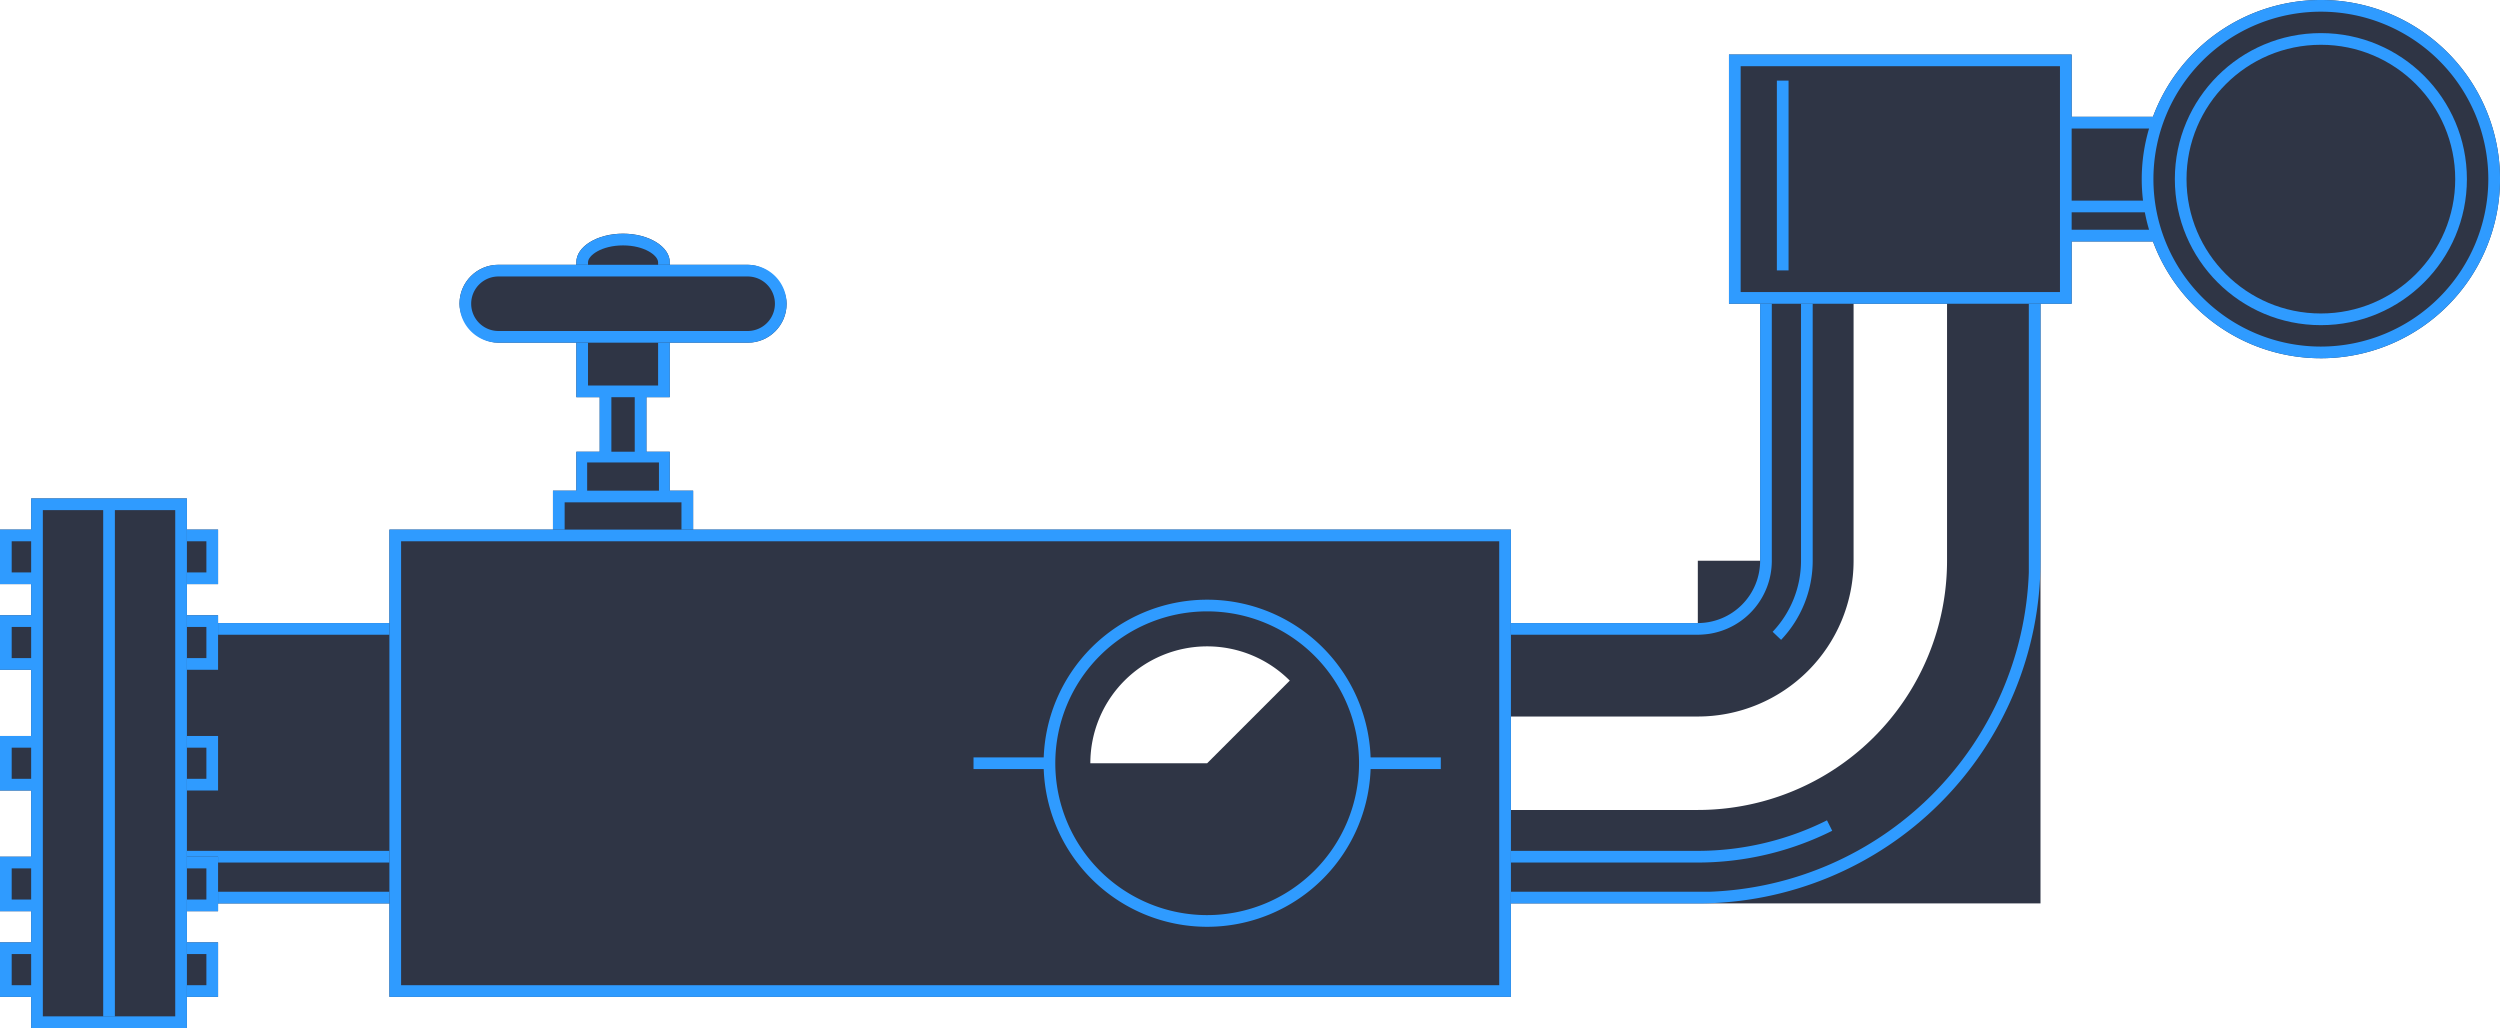 <svg id="a6fca01b-092c-47b1-b23c-b7518cdcf01d" data-name="main" xmlns="http://www.w3.org/2000/svg" width="321" height="132" viewBox="0 0 321 132"><title>Machine dark 01 Base 02</title><g id="ac63ad1b-a814-487d-8011-892fd159087e" data-name="Machine dark 01 Base 02"><path d="M668,733v-5h-3v-7h3V703.67c0-2-2.69-3.67-6-3.67s-6,1.65-6,3.67V721h3v7h-3v5h-3v23h18V733h-3Z" transform="translate(-582 -670)" style="fill:#2f3545"/><polygon points="78.5 58.54 78.5 50.5 81.5 50.5 81.5 58.54 83 58.54 83 50 77 50 77 58.54 78.5 58.54" style="fill:#2f9bff"/><path d="M657.5,704.73v-1.05c0-.89,1.75-2.17,4.5-2.17s4.5,1.29,4.5,2.17v1.05H668v-1.05c0-2-2.69-3.67-6-3.67s-6,1.65-6,3.67v1.05h1.5Z" transform="translate(-582 -670)" style="fill:#2f9bff"/><polygon points="84.5 43.01 84.5 49.5 75.5 49.5 75.5 43.01 74 43.01 74 51 86 51 86 43.01 84.5 43.01" style="fill:#2f9bff"/><rect x="59" y="34" width="42" height="10" rx="4.98" ry="4.98" style="fill:#2f3545"/><path d="M678,704H646a5,5,0,0,0-5,5v0a5,5,0,0,0,5,5h32a5,5,0,0,0,5-5v0A5,5,0,0,0,678,704Zm0,8.5H646a3.5,3.5,0,0,1,0-7h32A3.5,3.5,0,0,1,678,712.5Z" transform="translate(-582 -670)" style="fill:#2f9bff"/><polygon points="75.39 63.17 75.39 59.38 84.61 59.38 84.61 63.17 86 63.17 86 58 74 58 74 63.17 75.39 63.17" style="fill:#2f9bff"/><path d="M653,733v23h18V733H653Zm16.5,21.5h-15v-20h15v20Z" transform="translate(-582 -670)" style="fill:#2f9bff"/><rect x="23" y="80" width="28" height="36" style="fill:#2f3545"/><line x1="51" y1="110" x2="23" y2="110" style="fill:none;stroke:#2f9bff;stroke-miterlimit:10;stroke-width:1.5px"/><rect x="23" y="114.5" width="28" height="1.5" style="fill:#2f9bff"/><rect x="23" y="80" width="28" height="1.5" style="fill:#2f9bff"/><rect x="605" y="738" width="5" height="7" transform="translate(633 813) rotate(-180)" style="fill:#2f3545"/><rect x="605" y="749" width="5" height="7" transform="translate(633 835) rotate(-180)" style="fill:#2f3545"/><rect x="605" y="764.5" width="5" height="7" transform="translate(633 866) rotate(-180)" style="fill:#2f3545"/><rect x="605" y="780" width="5" height="7" transform="translate(633 897) rotate(-180)" style="fill:#2f3545"/><rect x="605" y="791" width="5" height="7" transform="translate(633 919) rotate(-180)" style="fill:#2f3545"/><path d="M605,738v7h5v-7h-5Zm0.5,1.5h3v4h-3v-4Z" transform="translate(-582 -670)" style="fill:#2f9bff"/><path d="M605,749v7h5v-7h-5Zm0.5,1.5h3v4h-3v-4Z" transform="translate(-582 -670)" style="fill:#2f9bff"/><path d="M605,764.5v7h5v-7h-5Zm0.5,1.5h3v4h-3v-4Z" transform="translate(-582 -670)" style="fill:#2f9bff"/><path d="M605,780v7h5v-7h-5Zm0.5,1.5h3v4h-3v-4Z" transform="translate(-582 -670)" style="fill:#2f9bff"/><path d="M605,791v7h5v-7h-5Zm0.5,1.5h3v4h-3v-4Z" transform="translate(-582 -670)" style="fill:#2f9bff"/><rect x="4" y="64" width="20" height="68" style="fill:#2f3545"/><line x1="14" y1="65.48" x2="14" y2="130.52" style="fill:none;stroke:#2f9bff;stroke-linejoin:round;stroke-width:1.5px"/><rect y="68" width="5" height="7" style="fill:#2f3545"/><rect y="79" width="5" height="7" style="fill:#2f3545"/><rect y="94.5" width="5" height="7" style="fill:#2f3545"/><rect y="110" width="5" height="7" style="fill:#2f3545"/><rect y="121" width="5" height="7" style="fill:#2f3545"/><path d="M586,734v68h20V734H586Zm18.5,66.5h-17v-65h17v65Z" transform="translate(-582 -670)" style="fill:#2f9bff"/><path d="M582,738v7h5v-7h-5Zm4.5,5.5h-3v-4h3v4Z" transform="translate(-582 -670)" style="fill:#2f9bff"/><path d="M582,749v7h5v-7h-5Zm4.5,5.5h-3v-4h3v4Z" transform="translate(-582 -670)" style="fill:#2f9bff"/><path d="M582,764.5v7h5v-7h-5Zm4.5,5.5h-3v-4h3v4Z" transform="translate(-582 -670)" style="fill:#2f9bff"/><path d="M582,780v7h5v-7h-5Zm4.5,5.5h-3v-4h3v4Z" transform="translate(-582 -670)" style="fill:#2f9bff"/><path d="M582,791v7h5v-7h-5Zm4.5,5.5h-3v-4h3v4Z" transform="translate(-582 -670)" style="fill:#2f9bff"/><path d="M632,738v60H776V738H632Zm105,30H722a15,15,0,0,1,25.61-10.61Z" transform="translate(-582 -670)" style="fill:#2f3545;fill-rule:evenodd"/><path d="M804,677v32h4v33h-8v8H776v12h24a20,20,0,0,0,20-20V709h12v33a32,32,0,0,1-32,32H776v12h68V709h4V677H804Z" transform="translate(-582 -670)" style="fill:#2f3545"/><path d="M880,670a23,23,0,0,0-21.56,15H844v16h14.44A23,23,0,1,0,880,670Z" transform="translate(-582 -670)" style="fill:#2f3545"/><path d="M816.92,776A37.84,37.84,0,0,1,800,780H776" transform="translate(-582 -670)" style="fill:none;stroke:#2f9bff;stroke-miterlimit:10;stroke-width:1.5px"/><path d="M844,709h-1.5v33c0,0.62,0,1.5,0,1.5a42.56,42.56,0,0,1-41,41s-0.67,0-1.5,0H776V786h24a44,44,0,0,0,44-44V709Z" transform="translate(-582 -670)" style="fill:#2f9bff"/><path d="M809.5,709H808v33a8,8,0,0,1-8,8H776v1.5h24a11.69,11.69,0,0,0,1.5-.12,9.49,9.49,0,0,0,8-9.38V709Z" transform="translate(-582 -670)" style="fill:#2f9bff"/><path d="M814,709v33a14,14,0,0,1-3.85,9.64" transform="translate(-582 -670)" style="fill:none;stroke:#2f9bff;stroke-miterlimit:10;stroke-width:1.5px"/><line x1="228.9" y1="10.35" x2="228.9" y2="34.72" style="fill:none;stroke:#2f9bff;stroke-miterlimit:10;stroke-width:1.5px"/><path d="M804,677v32h44V677H804Zm42.5,30.5h-41v-29h41v29Z" transform="translate(-582 -670)" style="fill:#2f9bff"/><line x1="275.94" y1="26.51" x2="265.08" y2="26.51" style="fill:none;stroke:#2f9bff;stroke-miterlimit:10;stroke-width:1.5px"/><circle cx="298" cy="23" r="18" style="fill:none;stroke:#2f9bff;stroke-miterlimit:10;stroke-width:1.5px"/><path d="M880,670a23,23,0,0,0-21.56,15H847v1.5h10.94a22.91,22.91,0,0,0,0,13H847V701h11.44A23,23,0,1,0,880,670Zm0,44.5A21.5,21.5,0,1,1,901.5,693,21.52,21.52,0,0,1,880,714.5Z" transform="translate(-582 -670)" style="fill:#2f9bff"/><path d="M632,738v60H776V738H632Zm142.5,58.5h-141v-57h141v57Z" transform="translate(-582 -670)" style="fill:#2f9bff;fill-rule:evenodd"/><path d="M737,747a21,21,0,1,0,21,21A21,21,0,0,0,737,747Zm0,40.5A19.5,19.5,0,1,1,756.5,768,19.52,19.52,0,0,1,737,787.5Z" transform="translate(-582 -670)" style="fill:#2f9bff"/><line x1="125" y1="98" x2="135" y2="98" style="fill:none;stroke:#2f9bff;stroke-linejoin:round;stroke-width:1.5px"/><path d="M737,768H722a15,15,0,1,0,25.61-10.61Z" transform="translate(-582 -670)" style="fill:none"/><line x1="175" y1="98" x2="185" y2="98" style="fill:none;stroke:#2f9bff;stroke-linejoin:round;stroke-width:1.5px"/></g></svg>